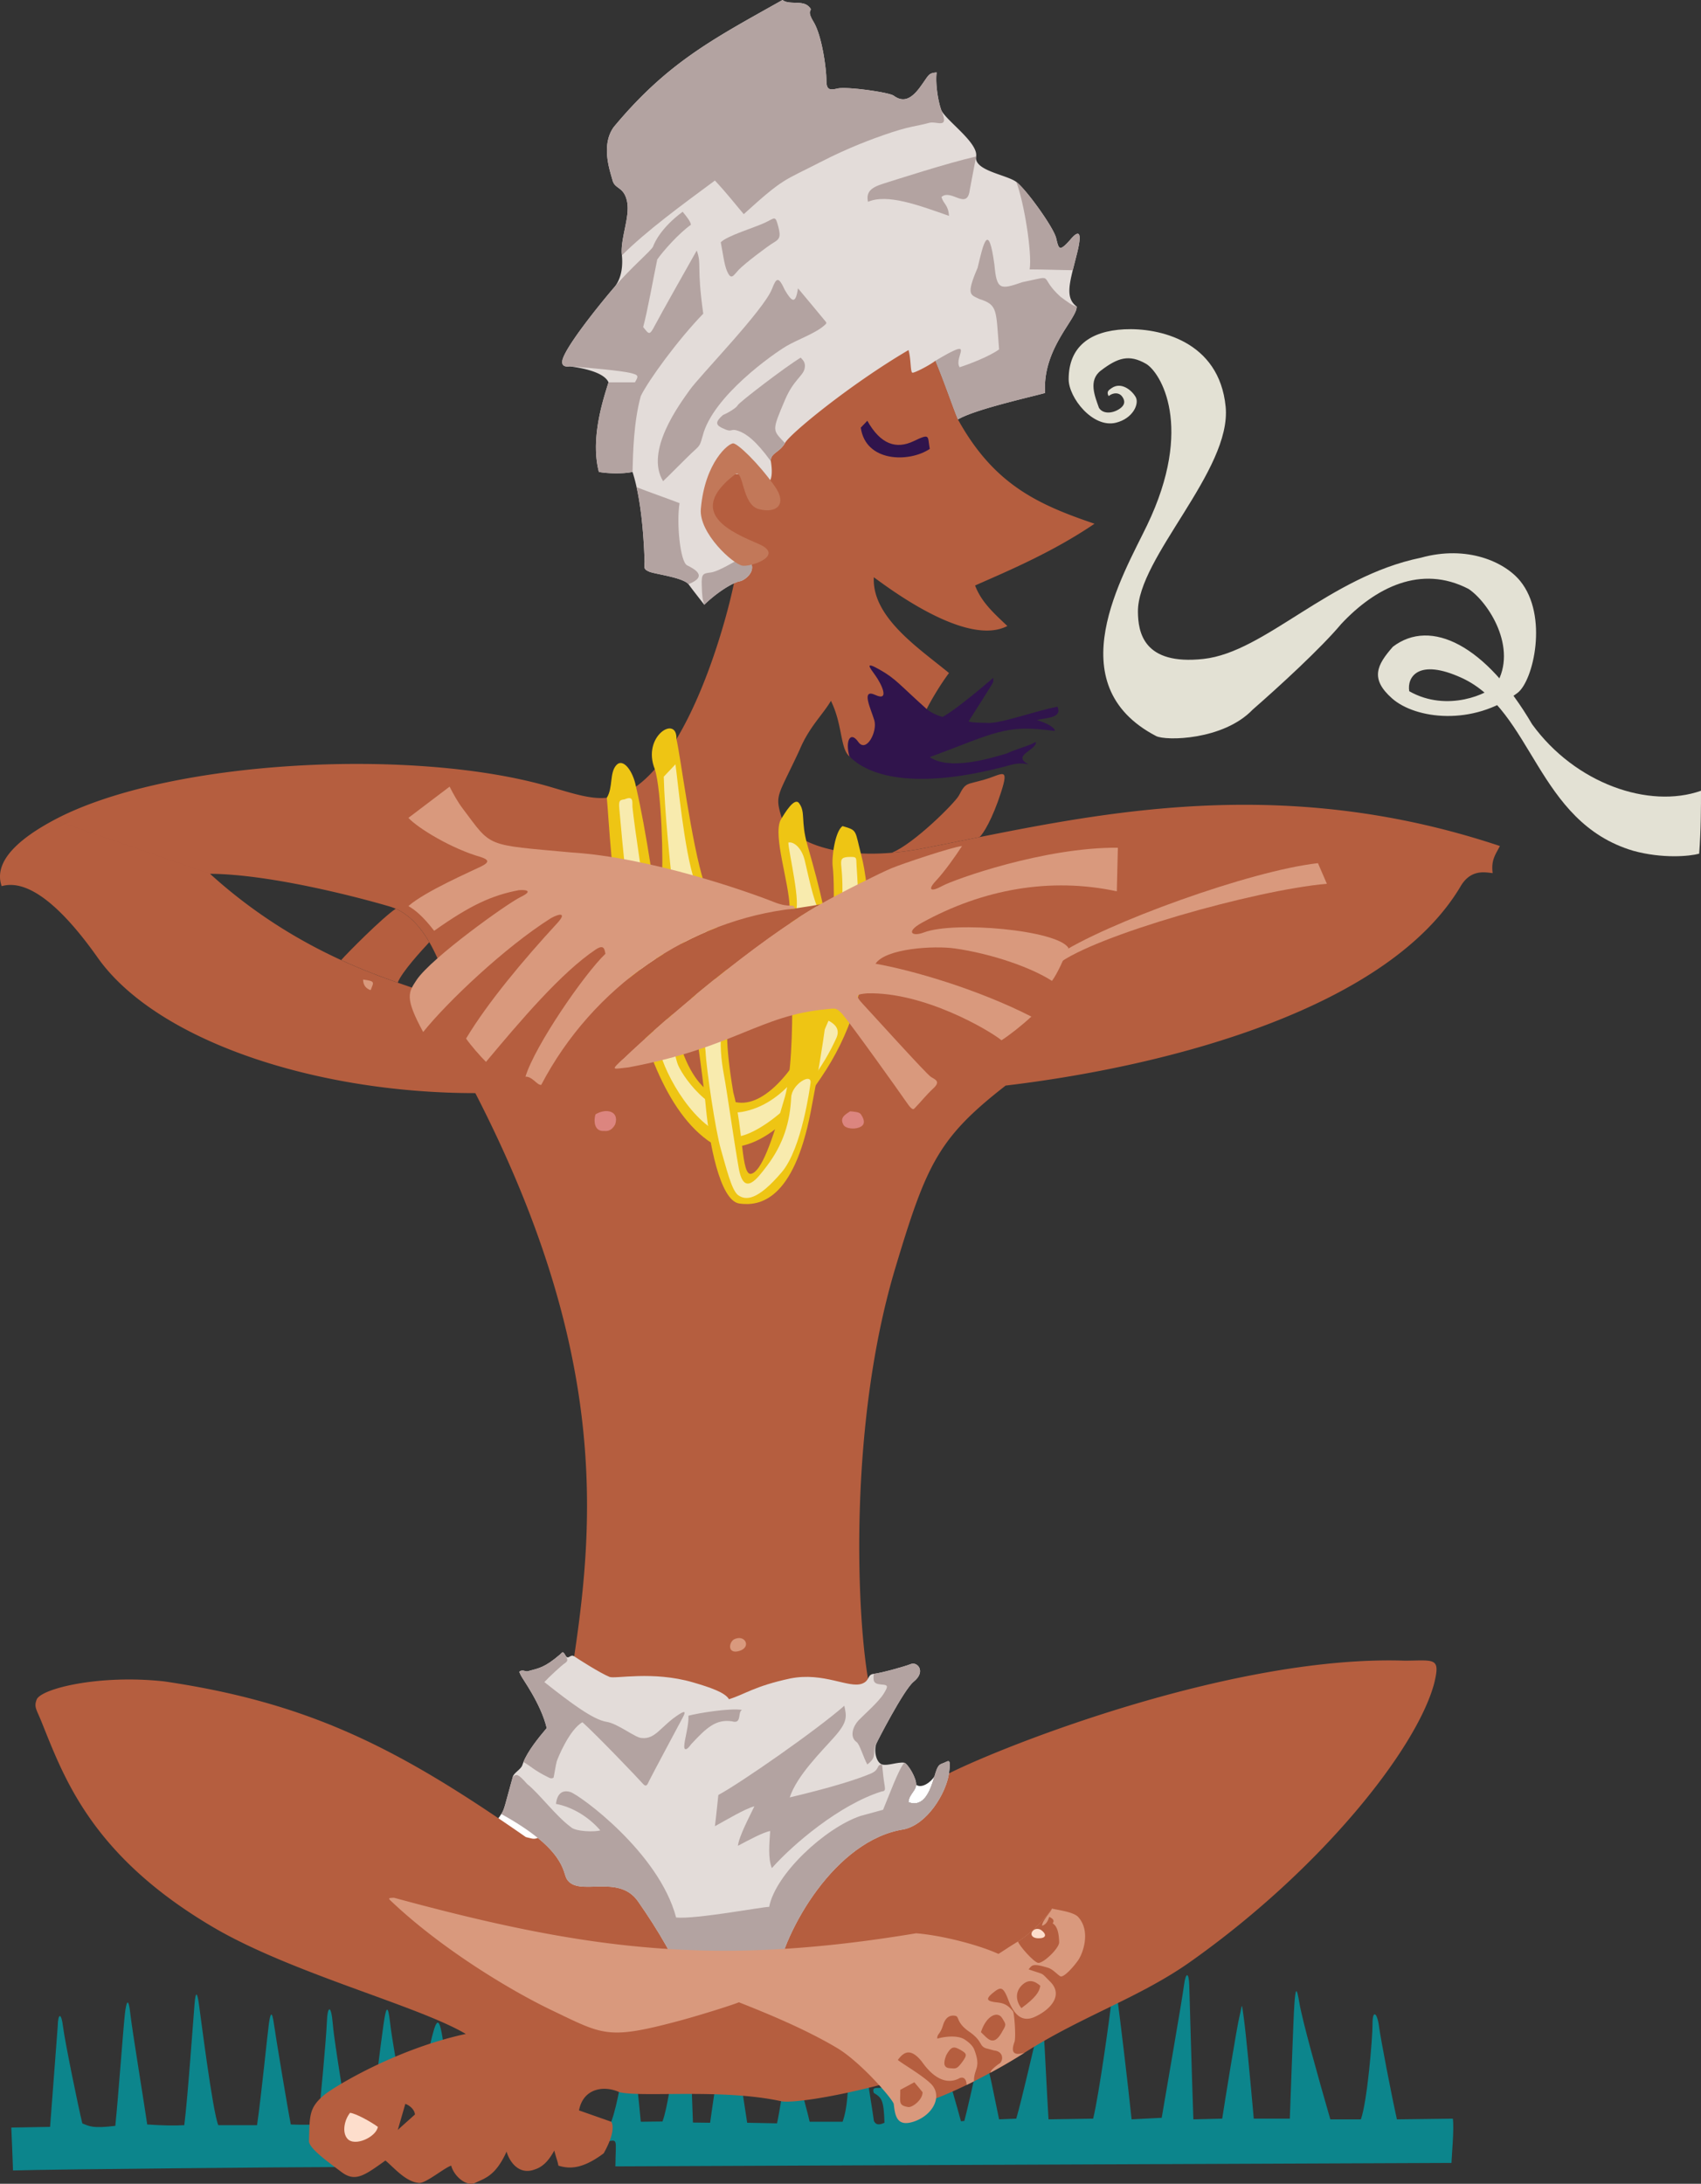 <svg width="448.788" height="576.189" viewBox="0 0 336.591 432.142" xmlns="http://www.w3.org/2000/svg"><rect x="0" y="0" width="336.591" height="432.142" fill="#333333" stroke="none"/><path style="fill:#fff;fill-opacity:1;fill-rule:nonzero;stroke:none" d="M182.84 780.922c-.184.308-.442.71-.606.828 1.696 1.922 7.637 6.328 7.954 4.258.32-2.07-5.04-4.863-7.348-5.086m85.707-7.438c-.867 3.036-2.133 6.196-5.133 5.11.094-1.551 1.43-2.184 1.516-3.457 1.082.843 2.965-.54 3.617-1.653" transform="translate(-83.644 -421.965)"/><path style="fill:#0c858c;fill-opacity:1;fill-rule:nonzero;stroke:none" d="m85.879 842.98 7.676-.136 1.507-19.856c.055-2.691.711-2.84 1.051-.011.34 2.832 3.035 16.02 3.825 19.187 1.37.535 1.992 1.043 6.523.477.578-5.614 1.555-19.024 1.875-21.946.312-2.922.746-3.492 1.086-.324.34 3.172 2.898 18.715 3.351 22 3.145.215 5.528.246 7.336.133.672-5.254 1.801-21.219 2.028-23.934.226-2.718.535-2.351.855-.113.324 2.234 2.711 21.332 3.844 24.047h7.672c.836-5.707 2.027-17.797 2.344-20.082.316-2.285.632-2.512.984-.012.348 2.504 2.785 17.13 3.351 19.961 2.81.121 3.961 0 5.32 0 .454-3.512 1.704-17.121 1.817-20.289.113-3.168.84-3.625 1.18.45.34 4.073 2.664 17.347 2.89 19.84h4.754c.793-7.927 1.864-16.036 2.36-19.61.5-3.578.883-4.531 1.336-.457.324 2.933 1.511 9.36 2.34 14.629.324 2.05-2.668 3.37-2.528 4.8.68 3.012 1.813 3.918 4.754 1.88 2.945-2.036 1.715-10.317 2.945-15.395 1.227-5.074 1.922-8.828 2.829-3.168.906 5.66 1.472 11.773 2.152 15.847l3.394-.226c.68-6.793 1.133-8.152 1.36-12.902.226-4.758 1.133-4.985 1.808-.454.68 4.528 1.133 9.961 1.813 13.356l5.887.226c1.132-5.433 1.355-9.96 1.808-13.582.453-3.625.68-4.53 1.36-.68.68 3.848 2.039 11.095 2.492 14.036 3.168 1.586 8.422 2.535 11.34 1.156 1.273-3.398 2.242-10.07 2.668-11.77.98-3.925 1.476-4.577 1.867-.68.168 1.7.883 7.642 1.308 12.45l4.293-.05c1.02-2.72 1.7-8.66 2.293-10.954 1.715-6.61 3.395-5.86 3.395.34 0 1.7.183 6.875.34 10.824l3.398.043c.336-2.379 1.13-8.152 1.809-11.433 1.23-5.942 1.941-10.059 3.734.113.684 3.848 1.215 7.668 1.79 11.32l5.91.114c.452-2.04 1.359-7.926 1.812-10.301 1.008-5.297 1.605-6.07 2.488.113.567 4.527 1.438 6.645 2.152 9.871h6.52c1.02-2.847.992-6.293 1.246-9.222.258-2.93 3.442-1.782 3.738.851.297 2.629.895 5.813 1.204 8.184.511 1.148 1.554.601 2.097.39-.129-4.629-.586-4.968-2.105-5.91-.422-1.23.53-.91 1.37-1.02.84-.109 1.509-1.773 2.91-1.05 1.4.719 7.93-1.25 8.263-2.66.332-1.41.906-1.246 1.586.113.675 1.36 2.351 7.422 3.109 10.227l.676-.063c.453-1.7 1.953-8.125 2.34-10.3.382-2.177 1.117-3.712 1.91-1.563.793 2.152 1.469 6.086 2.625 11.547l3.398-.137c1.13-3.848 3.461-14.195 4.164-16.957.703-2.762.992-3.98 1.246-.453.25 3.531.618 11.855.973 17.547l8.828-.137c1.133-4.527 3.34-20.492 3.555-22.73.219-2.239.996-2.786 1.336-.294.34 2.489 1.937 15.614 2.719 23.16l5.957-.304c.68-4.074 4.07-23.508 4.406-26.195.336-2.688.976-2.704 1.047-.016.117 3.848.422 15.168.812 26.516l5.707-.137c.453-2.942 2.871-18.067 3.438-20.328.566-2.266.351-2.996.804.176.454 3.168 1.368 13.015 2.004 20.152h7.133c.113-2.488.688-19.883.914-22.828.227-2.942.418-3.438.985-.043.566 3.394 3.585 14.265 6.117 23.008h6.043c1.246-3.395 2.316-15.985 2.308-18.903-.008-2.922.93-2.183 1.27.418.34 2.602 2.484 13.703 3.555 18.485 1.695 0 7.988-.114 11.07-.137.277 2.172-.23 7.191-.274 8.762-7.046.015-165.445.68-165.445.68.066-5.825.66-5.317-2.226-4.805-2.883.507-49.747 2.12-50.34 2.968-.594.852-1.243 1.973-2.856 1.973-7.183-.004-56.637.437-63.773.676-.164-4.149-.18-5.274-.34-8.489" transform="translate(-83.644 -421.965)"/><path style="fill:#e3e1d4;fill-opacity:1;fill-rule:nonzero;stroke:none" d="M303.012 500.34c.976-.766 2.09-.684 2.64.039.551.723.828 1.664-.574 2.555-1.398.89-3.215.964-3.976-.266-.774-2.223-2.188-5.438.402-7.39 3.305-2.508 5.527-3.25 8.883-1.34 2.855 1.625 9.629 12.425.242 31.96-4.75 9.887-17.79 31.508 1.785 41.723 1.887.98 13.297.848 19.11-5.234 5.113-4.465 13.453-12.09 17.527-16.957 6.754-7.215 15.77-11.797 25.168-6.934 3.886 2.55 9.883 11.719 5.469 18.961-1.36 1.7-9.598 5.594-17.184 1.293-.473-2.762 1.754-6.586 10.363-2.648 14.121 6.449 14.801 28.523 33.934 34.214 5.828 1.61 11.203 1.094 13.07.582.363-4.746.363-9.398.363-12.453-10.25 3.618-24.87-1.375-33.422-13.168-9.16-15.629-20.027-21.062-27.542-15.336-3.18 3.614-4.57 6.34-.16 10.235 4.617 4.074 15.976 5.539 24.804-1.082 3.18-2.383 6.145-15.317.527-22.18-3.054-3.734-10.457-7.133-19.625-4.586-18.238 3.735-30.8 18.68-43.023 20.028-11.938 1.316-12.941-5.34-12.977-9.329-.101-10.699 18.579-28.015 17.356-40.582-1.27-13.05-13.25-15.656-20.043-15.316-6.79.34-11.02 3.434-11.02 9.887 0 3.625 4.77 9.742 9.368 8.593 3.394-.851 4.632-3.761 3.898-5.066-.73-1.305-2.84-3.102-4.754-1.785-.543.387-1.094.664-.61 1.582" transform="translate(-83.644 -421.965)"/><path style="fill:#b55e3f;fill-opacity:1;fill-rule:nonzero;stroke:none" d="M125.203 594.879c12.262.07 30.402 4.945 35.5 6.457.43.125.848.277 1.246.457 2.817 1.254 4.953 3.71 6.645 6.613.93 1.602 1.722 3.34 2.422 5.082 2.136 5.367-1.36 5.606-3.227 4.926-1.02-.488-2.906-1.105-5.45-1.996-2.956-1.035-6.796-2.445-11.187-4.461-7.586-3.48-16.808-8.773-25.949-17.078l-30.84-10.66c-6.793 3.62-12.129 8.148-10.386 13.105 6.199-1.77 13.593 6.492 18.988 14.133 11.488 16.277 42.75 26.82 74.738 26.82 25.969 50.489 23.703 83.766 19.563 111.453-2.567 11.735-2.485 37.399-8.426 36.043a37.074 37.074 0 0 1-1.145-.277 455.137 455.137 0 0 0-5.46-3.746c-22.313-15.063-39.337-23.121-66.094-27.059-12.864-1.418-24.414 1.438-25.243 3.598-.566 1.473-.05 1.895.942 4.352 4.46 11.03 9.824 26.46 33.937 40.664 15.551 9.16 40.54 15.527 50.036 21.148-14.016 3.035-26.165 10.567-27.891 11.973-3.227 2.633-2.973 4.246-3.14 9.168-.087 1.445 3.738 4.16 6.452 6.199 2.72 2.035 4.516.68 8.676-2.293l2.445-6.043 1.493-5.164c.672.215 1.816 1.004 1.902 2.105-.879.793-2.844 2.532-3.395 3.059l-2.445 6.043c1.727 1.441 4.055 4.27 6.688 4.441 1.359.059 4.968-3.004 6.328-3.425.55 2.125 3.082 4.25 4.777 3.398 1.7-.848 3.973-1.254 6.18-6.18.543 1.938 2.43 4.782 5.656 3.508 1.816-.586 2.938-2.183 3.785-3.71.45 1.714.645 2.054.817 2.988 2.004.593 4.55.867 8.964-2.446 2.715-4.855 1.493-6.246 1.493-6.246l-6.383-2.242c.816-4.348 4.89-5.027 8.015-3.602 4.684 1.067 20.22-.746 31.918 1.766 1.434.414 8.997-.371 20.903-3.535 3.75-.996 4.136 4.906 8.687 3.402 2.192-.773 4.668-1.851 7.18-3.07a88.86 88.86 0 0 0 1.453-.719 108.115 108.115 0 0 0 3.277-1.715 110.79 110.79 0 0 0 6.723-3.937c11.25-7.2 22.813-10.922 32.809-17.996 26.074-18.442 44.754-42.145 48.242-55.04 1.289-5.25.156-4.597-5.746-4.55-33.492-1.153-78.68 16.515-90.246 22.3-2.785 3.489-4.95 5.977-6.438 6.317-1.484.34-5.43.578-6.601.883-1.176.305-2.395-22.426-2.989-25.945-2.34-13.836-3.707-50.883 5.399-81.239 6.164-20.543 8.527-25.77 21.836-36.12 33.039-3.938 75.996-15.485 90.125-39.595 2.004-3.226 4.718-2.617 6.246-2.445-.336-2.648.578-3.668 1.43-5.367-40.567-13.54-74.899-7.387-102.977-1.758-3.809.766-7.5 1.52-11.082 2.211-2.223.43-4.324.719-6.305.887-12.984 1.086-20.61-3.114-21.789-7.043-1.36-4.531-.722-4.028 3.578-13.313 1.88-4.527 4.617-6.996 6.203-9.715 2.325 4.707 1.817 9.461 3.657 10.989 2.726 2.054 12.644-2.496 15.293-9.356.754-1.543 2.629-4.754 4.414-7.133-5.688-4.718-15.297-10.968-14.875-18.949 2.636 1.883 18.27 13.89 26.422 9.645-2.723-2.586-5.114-4.703-6.387-8.016 5.988-2.668 15.144-6.45 23.637-12.223-11.207-3.804-19.903-7.742-27.032-20.644-1.023-2.477-2.472-6.813-4.441-11.613-5.176-12.606-13.941-28.414-27.957-22.145-25.024 11.195-17.695 24.754-13.305 42.188.766 3.047-4.156 6.222-3.758 9.515.313 2.559 6.051 5.184 5.938 7.899a41.745 41.745 0 0 1-.828 6.754c-1.04 5.054-4.89 19.914-11.348 30.671-1.316 2.196-2.742 4.22-4.273 5.954-1.184 1.34-2.426 2.504-3.735 3.445-2.097 1.351-3.914 2.016-5.77 2.203-3.097.309-6.304-.715-11.113-2.129-26.882-7.906-75.855-5.426-98.242 6.516l30.84 10.66" transform="translate(-83.644 -421.965)"/><path style="fill:#eec514;fill-opacity:1;fill-rule:nonzero;stroke:none" d="M209.488 577.629c-.578-3.09-2.547-5.762-3.902-4.234-1.36 1.527-.613 4.437-1.867 6.437.746 7.172 2.215 54.824 19.875 67.73 3.168 2.434 12.336 3.735 23.543-13.921 11.207-17.66 8.332-37.086 6.972-42.293-1.355-5.207-.718-5.016-3.734-5.907-1.469.922-2.234 6.274-1.938 8.141.426 3.61.512 21.945-3.054 30.434-3.567 8.492-9.848 16.808-15.621 16.132-5.774-.68-11.375-3.738-13.922-22.753-2.547-19.016-4.38-31.31-6.352-39.766" transform="translate(-83.644 -421.965)"/><path style="fill:#f8ebae;fill-opacity:1;fill-rule:nonzero;stroke:none" d="M207.227 580.148c-.934.125-1.18.192-1.04 1.801 1.551 17.688 3.266 31.871 8.125 48.52 1.766 6.062 8.329 16.437 14.872 16.437 4.03 0 14.472-7.34 19.972-19.562.598-1.375.172-2.504-1.566-3.395-3.578 8.528-8.942 16.594-17.117 18.047-6.262 1.113-12.184-7.516-12.828-9.746-2.778-9.566-7.895-41.66-8.856-50.598-.023-1.214.184-2.246-1.562-1.504m44.14 11.407c-1.246.113-1.402.488-1.23 2 .172 1.511.34 4.879.058 7.597-.285 2.715 3.282 2.887 3.282.114 0-2.774-.207-6.106-.332-7.883-.125-1.778.246-1.914-1.778-1.828" transform="translate(-83.644 -421.965)"/><path style="fill:#eec514;fill-opacity:1;fill-rule:nonzero;stroke:none" d="M217.496 568.23c.195-4.914-6.922-.585-4.273 5.954 1.316 4.101 1.765 18.82 1.316 22.328 3.734 3.734 8.262 38.597 8.828 45.05.567 5.774 2.602 17.997 6.567 18.563 3.96.566 10.75-.566 14.148-18.223 5.473-28.468 4.605-34.254-.68-52.75-1.359-4.754-.293-6.453-1.652-8.261-.887-1.184-2.723 1.773-3.668 3.394-1.473 3.168 1.691 12.293 1.813 17.207.113 4.64 1.582 28.809-.965 37.637s-4.606 14.61-6.621 15.11c-2.012.503-1.528-8.66-3.567-16.13-1.664-9.949-1.355-13.582-.68-17.148.68-3.566-2.546-16.3-5.093-24.281-2.547-7.98-4.664-25.145-5.473-28.45" transform="translate(-83.644 -421.965)"/><path style="fill:#f8ebae;fill-opacity:1;fill-rule:nonzero;stroke:none" d="m217.3 573.215-2.312 2.445c.172 6.985 1.278 17.371 1.532 19.66.253 2.293 6.574 31.196 6.742 34.758.172 3.567 1.972 15.672 3.004 19.23 1.035 3.563 2.136 8.243 3.433 9.16 1.492 1.055 3.793 1.145 8.633-4.542 4.02-4.727 5.606-17.031 5.691-17.598.34-2.207-3.695.16-3.82 2.8-.223 4.817-1.527 9.255-4.828 13.59-1.844 2.419-4.531 6.184-5.55.415-1.016-5.774-2.317-15.192-2.91-18.332-.595-3.145-.888-6.625-.466-9 .426-2.38-3.988-25.555-5.347-29.461-2.094-6.028-3.395-20.38-3.801-23.125m22.344 15.485c.976-.255 2.613.94 3.238 3.523.625 2.582 1.734 8.109 2.797 9.804 1.062 1.7-7.313 2.207-4.754.426 1.402-.976-1.274-12.012-1.281-13.754" transform="translate(-83.644 -421.965)"/><path style="fill:#b55e3f;fill-opacity:1;fill-rule:nonzero;stroke:none" d="M277.46 587.621c-3.808.766-7.5 1.52-11.081 2.211-2.223.43-4.324.719-6.305.887 4.324-1.68 12.602-9.946 13.336-11.367 1.36-2.633 1.43-2.075 4.992-3.102 3.567-1.023 5.016-2.734 3.317 2.531-1.696 5.262-3.504 8.188-4.258 8.84" transform="translate(-83.644 -421.965)"/><path style="fill:#d9997d;fill-opacity:1;fill-rule:nonzero;stroke:none" d="m304.844 589.719-.203 8.625c-13.168-2.836-26.532-.422-38.57 6.218-3.282 1.81-1.97 2.825.406 1.918 6.027-2.296 26.414-.476 28.586 3.07-1.016 2.446-2.239 5.16-3.258 6.52-4.188-2.699-11.965-5.379-19.2-6.418-4.175-.597-13.738-.008-15.71 3.024 7.222 1.265 20.195 5.023 30.835 10.457-1.968 1.828-4.324 3.668-5.91 4.687-2.515-2.039-15.351-9.578-26.562-9.285-1.961.184-2.613.254-.914 2.067 1.699 1.808 12.593 13.894 13.5 14.46.906.567 1.965.915.492 2.27-1.469 1.36-2.633 2.871-3.766 4.004-.34.34-.789-.113-1.789-1.59-1-1.48-10.62-14.957-12.547-17.223-1.172-1.109-1.175-1.062-3.011-.851-13.328 1.215-18.082 7.55-39.227 11.516-3.262.335-3.574.707-.988-1.758 8.195-7.82 26.37-23.38 39.027-30.563 4.188-2.379 11.766-6.144 13.985-7.074 2.218-.926 11.953-4.188 13.992-4.414-1.34 2.078-3.485 5.09-5.184 6.902-1.695 1.813-1 2.25 1.266 1.004 2.261-1.246 20.125-7.68 34.75-7.566" transform="translate(-83.644 -421.965)"/><path style="fill:#b55e3f;fill-opacity:1;fill-rule:nonzero;stroke:none" d="M246.035 600.867c-12.656 7.184-30.832 22.742-39.027 30.563-3.563 2.886-17.965 8.308-16.266 5.218 10.156-19.421 29.348-32.66 50.192-34.91 1.394-.218 3.992-.59 5.05-.843" transform="translate(-83.644 -421.965)"/><path style="fill:#d9997d;fill-opacity:1;fill-rule:nonzero;stroke:none" d="m344.438 592.773 1.765 4.079c-14.281 1.242-46.18 10.3-53.312 15.96-1.27 1.13-3.758.676-.024-1.812 9.504-6.336 38.23-16.75 51.57-18.227" transform="translate(-83.644 -421.965)"/><path style="fill:#b55e3f;fill-opacity:1;fill-rule:nonzero;stroke:none" d="M162.34 616.418c-2.957-1.035-6.797-2.445-11.188-4.461 1.188-1.363 8.063-8.316 10.797-10.164 2.817 1.254 4.953 3.71 6.645 6.613-1.399 1.52-5.418 5.848-6.254 8.012" transform="translate(-83.644 -421.965)"/><path style="fill:#d9997d;fill-opacity:1;fill-rule:nonzero;stroke:none" d="M164.46 583.809c1.868 2.039 8.58 6.12 14.267 7.734 1.71.555 1.789 1.05.109 1.89-1.688.837-11.149 4.946-14.375 7.833 1.25.718 2.8 1.918 5.094 4.89 7.148-5.062 11.398-7.015 16.746-8.035 1.32-.117 3 .07.367 1.348-2.633 1.27-17.606 11.984-20.578 16.398-1.613 2.461-2.445 3.446 1.289 10.324 4.652-5.824 16.121-16.765 25.293-22.539 1.601-.894 3.277-1.218 1.183 1.055-6.597 7.156-13.707 15.64-17.984 22.773.938 1.36 2.75 3.43 3.938 4.618 6.68-7.977 14.882-17.688 21.73-22.25 1.785-1.188 1.734.261 1.906.855-4.199 4.016-13.953 18.18-15.824 24.317 1.39-.051 2.274 1.714 3.121 1.628 10.156-19.421 29.348-32.66 50.192-34.91-.34-1.152-.786.074-4.18-1.285-5.113-2.043-24.39-8.82-40.106-9.805-17.164-1.574-15.601-.937-21.41-8.636-1.043-1.38-1.847-2.86-2.629-4.383l-8.148 6.18m-8.965 31.991c0 1.016.473 1.766 1.492 2.102.614-1.629.985-1.746-1.492-2.101m73.387 130.57c-1.102.68-1.262 3.035 1.117 2.274 2.379-.766 1.063-3.356-1.117-2.274" transform="translate(-83.644 -421.965)"/><path style="fill:#dc857f;fill-opacity:1;fill-rule:nonzero;stroke:none" d="M201.477 642.488c-.293.875-.497 3.473 1.796 3.278.754.101 1.563-.254 2.11-1.32.87-2.7-1.906-3.22-3.906-1.958m50.39-.609c-1.144.723-2.078 1.332-1.312 2.687.43.766 2.382 1.028 3.55.278.594-.383.723-1.149-.085-2.34-.317-.531-1.395-.55-2.153-.625" transform="translate(-83.644 -421.965)"/><path style="fill:#e3dcd9;fill-opacity:1;fill-rule:nonzero;stroke:none" d="M268.754 493.348c-1.414 1.058-4.277 2.484-4.559 2.363-.433-.059-.261-2.774-.78-4.473-11.548 6.793-23.43 16.54-24.45 18.407-1.02 1.867-2.918 1.968-2.785 3.601.68 4.242-.645 5.16-2.344 3.8-1.695-1.359-8.488-2.374-9.508 1.02-2.004 6.618 3.227 11.547 6.621 13.922 3.399 2.38.172 4.84-.933 5.008-1.102.172-4.16 1.871-7.012 4.637-1.188-1.528-2.496-3.192-3.125-4.074-1.188-1.36-6.75-2-7.793-2.477-1.047-.473-.969-.648-.887-1.984-.234-7.172-.933-11.782-1.586-14.727a36.106 36.106 0 0 0-.804-3.02c-1.868.422-5.153.31-6.657 0-1.78-6.706.985-14.722 1.903-17.73-.934-2.121-5.621-2.898-7.657-3.156-1.105.168-1.902-.203-1.308-1.73 1.25-3.212 7.75-11.188 10.066-13.876 1.633-1.89 1.719-4.668 1.547-6.367-.371-3.242 1.633-7.531 1.035-10.586-.593-3.054-2.414-2.453-2.883-4.246-.472-1.793-2.39-6.918.243-10.566 10.742-12.907 19.824-17.489 33.39-25.13 1.293 1.02 3.848.032 5.121 1.223 1.274 1.188-.675.301 1.02 3.102 1.7 2.8 2.535 9.426 2.535 11.379 0 1.953.426 2.238 2.211 1.812 1.781-.425 10.184.743 11.117 1.422 1.637 1.188 3.215 1.04 5.227-1.707 1.816-2.48 1.566-2.73 3.265-2.898-.254 2.05.2 5.324.864 7.312.66 1.989 7.425 6.52 6.949 9.325-.48 2.804 5.992 3.582 7.945 5.027 1.95 1.441 7.38 8.996 7.89 11.117.509 2.125.587 2.805 2.712.426.976-1.188 2.812-3.055 1.453 2.465-.313 1.27-.617 2.422-.875 3.465-.86 3.492-1.164 5.77.773 7.18.168 2.378-6.828 8.284-6.25 17.116-3.054.848-13.82 3.223-17.25 5.23-1.023-2.476-2.472-6.812-4.441-11.612" transform="translate(-83.644 -421.965)"/><path style="fill:#b3a3a1;fill-opacity:1;fill-rule:nonzero;stroke:none" d="M293.496 480.691c1.363.997 2.484 1.872 3.2 1.922.167 2.38-6.829 8.285-6.25 17.117-3.055.848-13.821 3.223-17.25 5.23-1.024-2.476-2.473-6.812-4.442-11.612 8.379-4.996 3.457-.75 4.781 1.289 2.078-.664 5.942-2.176 7.809-3.532-.645-7.847-.203-8.796-3.938-9.984-1.664-.848-2.691-.656-.312-6.168 1.129-4.77 2.14-9.36 3.332-.531.445 4.933 1.125 4.902 5.539 3.375 6.844-1.399 2.887-1.328 7.531 2.894" transform="translate(-83.644 -421.965)"/><path style="fill:#b3a3a1;fill-opacity:1;fill-rule:nonzero;stroke:none" d="M295.922 475.434c.258-1.043.562-2.196.875-3.465 1.36-5.52-.477-3.653-1.453-2.465-2.125 2.379-2.203 1.7-2.711-.426-.512-2.121-5.942-9.676-7.89-11.117 1.562 4.074 3.155 14.094 2.648 17.316 2.816 0 6.261.141 8.53.157m-72.917 66.199c2.851-2.766 5.91-4.465 7.012-4.637 1.105-.168 4.332-2.629.933-5.008-1.808 1.02-5.113 3.07-6.652 3.262-1.543.191-1.863.238-1.793 2.48.066 2.243.137 2.793.5 3.903m-3.125-4.074c-1.188-1.36-6.75-2-7.793-2.477-1.047-.473-.969-.648-.887-1.984-.234-7.172-.933-11.782-1.586-14.727 2.106.84 6.465 2.367 8.5 3.16-.633 3.782.102 11.606 1.496 12.305 1.399.7 4.254 2.16.27 3.723m-23.481-43.094c-1.105.168-1.902-.203-1.308-1.73 1.25-3.212 7.75-11.188 10.066-13.876 3.211-3.836 7.465-7.37 7.73-8.129.262-.761 1.594-3.718 5.84-6.863.653.79 1.63 1.988 1.63 2.582-2.395 1.7-5.47 5.16-6.657 6.86-.765 3.671-1.933 10.238-2.785 13.378 1.156 1.426 1.23 1.778 2.332-.347 1.106-2.121 6.82-12.25 8.266-14.797 1.035 2.8-.07 2.82 1.289 12.496-5.008 5.164-10.832 13.16-12.36 16.3-1.41 5.11-1.539 11.278-1.632 15.013-1.868.421-5.153.308-6.657 0-1.78-6.707.985-14.723 1.903-17.73h5.23c.695-1.204.863-1.45-1.004-1.876-1.867-.422-7.215-.941-11.883-1.281" transform="translate(-83.644 -421.965)"/><path style="fill:#b3a3a1;fill-opacity:1;fill-rule:nonzero;stroke:none" d="M206.703 472.492c-.371-3.242 1.633-7.531 1.035-10.586-.593-3.054-2.414-2.453-2.883-4.246-.472-1.793-2.39-6.918.243-10.566 10.742-12.906 19.824-17.489 33.39-25.13 1.293 1.02 3.848.032 5.121 1.223 1.274 1.188-.675.301 1.02 3.102 1.7 2.8 2.535 9.426 2.535 11.379 0 1.953.426 2.238 2.211 1.812 1.781-.425 10.184.743 11.117 1.422 1.637 1.188 3.215 1.04 5.227-1.707 1.816-2.48 1.566-2.73 3.265-2.898-.254 2.05.2 5.324.864 7.312 1.777 4.157-.778 2.227-2.36 2.668-2.449.692-3.816.59-8.996 2.414-1.785.63-6.676 2.34-12.484 5.34-7.313 3.774-7.153 3.004-15.192 10.313-1.796-2.114-3.246-4.024-5.707-6.656-6.847 5.074-13.363 9.816-18.406 14.804m68.844-12.996c-.508 4.246-3.676-.262-5.613 1.453.425 1.442 1.343 1.512 1.496 3.735-6.028-2.122-12.207-4.43-16.028-2.786-.425-1.953.606-2.84 3.067-3.601 2.46-.766 12.597-4.059 18.328-5.363l-1.25 6.562m-45.797 47.738c1.488.508 3.457 1.887 6.43 6.012-.133-1.633 1.765-1.734 2.785-3.601-2.469-2.672-2.684-2.22.09-8.73 1.629-3.731 3.445-4.536 3.785-5.95.34-1.414-.524-1.89-.75-2.23-2.988 1.788-12.168 8.831-12.45 9.398-.285.566-1.972 1.558-2.933 1.953-1.36 1.187-1.547 1.86-.36 2.48 2.485 1.246 1.544.04 3.403.668" transform="translate(-83.644 -421.965)"/><path style="fill:#b3a3a1;fill-opacity:1;fill-rule:nonzero;stroke:none" d="M238.941 479.348c1.403 2.379 2.137 2.894 2.606-.332 1.3 1.562 4.5 5.379 5.094 6.125.593.746.75.668.062 1.27-1.754 1.534-5.336 2.792-7.46 4.05-2.446 1.441-14.587 9.887-16.56 17.777-.496 1.746-.484 1.84-1.714 2.946-1.23 1.101-5.395 5.363-6.114 6-3.644-5.973 3.247-15.196 5.254-18.028 2.07-2.918 14.688-15.832 16.305-20.039.852-2.207 1.266-2.535 2.527.23m-12.675-9.433c.449 2.285.683 4.414 1.246 5.707.824 1.899 1.238.879 2.254-.21 1.187-1.274 5.757-4.724 6.93-5.419 1.171-.695 1.523-1.082.925-3.289-.594-2.207-.621-1.582-2.73-.613-2.114.969-7.371 2.531-8.625 3.824" transform="translate(-83.644 -421.965)"/><path style="fill:#e3dcd9;fill-opacity:1;fill-rule:nonzero;stroke:none" d="M262.602 770.785c.761.297 2.41 3.078 2.328 4.352-.086 1.273-1.422 1.906-1.516 3.457 3 1.086 4.266-2.074 5.133-5.11.68-2.375.937-2.304 1.863-2.668.926-.363 1.461-1.117 1.02 2.075-.614 4.039-4.313 10.05-8.899 11.07-13.582 2.039-23.77 20.035-25.297 29.543-.5 3.094-16.746 5.113-17.66 2.379-1.867-5.606-5.773-12.055-9.68-17.66-3.902-5.602-11.84-.762-14.09-4.414-.847-1.375-.214-5.856-12.964-12.887.61-.887.637-1.434 2.265-7.309.184-.855 1.657-1.496 1.91-2.386.06-.192.13-.383.208-.579.859-2.16 2.922-4.738 4.605-6.722-1.187-4.926-4.84-9.77-5.129-10.453-.289-.684-.37-.618-.168-.805.68-.34 1.078.14 1.547.016 2.219-.614 3.336-.7 6.395-3.329.48-.441.523-.75 1.082.22.554.972.925-.38 1.71.155.782.536 5.126 3.313 6.993 4.075 1.078.441 8.547-1.239 16.496 1.074 3.398.992 6.375 2 7.14 3.34 3.172-.977 5.016-2.582 12.137-4.11 6.625-1.304 11.547 2.004 14.192 1.032 1.613-.598.968-1.809 2.332-1.946 1.367-.136 6.066-1.43 7.34-1.941 1.273-.508 3.066 1.48.52 3.516-1.915 1.53-7.27 11.937-7.384 12.28-.515 1.536.051 3.735 1.153 4.075 1.105.34 3.043-.527 4.418-.34" transform="translate(-83.644 -421.965)"/><path style="fill:#b3a3a1;fill-opacity:1;fill-rule:nonzero;stroke:none" d="M257.031 767.05c.114-.343 5.469-10.75 7.383-12.28 2.547-2.036.754-4.024-.52-3.516-1.273.512-5.972 1.805-7.34 1.941-.19 1.45-.027 1.985 1.387 2.098 1.414.113 1.567.215.551 1.855-1.02 1.645-3.941 4.176-4.96 5.25-1.016 1.075-1.9 3.239-.372 4.313.606.426 1.348 3.07 2.106 4.414 2.172-1.613.836-2.438 1.765-4.074" transform="translate(-83.644 -421.965)"/><path style="fill:#b3a3a1;fill-opacity:1;fill-rule:nonzero;stroke:none" d="M182.84 780.922c.61-.887.637-1.434 2.265-7.309.68-.687 1.07-.656 2.856 1.383 2.324 1.832 5.703 6.36 8.59 8.48.953.993 4.941 1.028 5.875.688-2.293-2.664-5.535-4.633-8.762-5.23.188-1.848 1.121-2.871 2.82-2.364 1.782.535 17.555 11.946 20.95 24.844 3.953.375 17.332-2.16 18.406-2.105 1.3-6.579 11.086-15.61 18.043-17.985 1.36-.375 3.445-.937 4.508-1.234 1.086-2.598 3.144-8.219 4.21-9.305.762.297 2.41 3.078 2.329 4.352-.086 1.273-1.422 1.906-1.516 3.457 3 1.086 4.266-2.074 5.133-5.11.68-2.375.937-2.304 1.863-2.668.926-.363 1.461-1.117 1.02 2.075-.614 4.039-4.313 10.05-8.899 11.07-13.582 2.039-23.77 20.035-25.297 29.543-.5 3.094-16.746 5.113-17.66 2.379-1.867-5.606-5.773-12.055-9.68-17.66-3.902-5.602-11.84-.762-14.09-4.414-.847-1.375-.214-5.856-12.964-12.887" transform="translate(-83.644 -421.965)"/><path style="fill:#b3a3a1;fill-opacity:1;fill-rule:nonzero;stroke:none" d="M258.441 773.52c.274 2.421.696 2.859-.39 2.968-8.266 2.606-17.48 10.414-21.668 15.149-.793-1.926-.508-4.762-.336-7.336-1.36.226-4.238 1.785-6.387 2.922.227-1.926 2.352-5.895 3.262-7.813-1.813.453-5.61 2.73-7.813 3.938.227-1.696.493-4.48.68-6.18 4.414-2.375 19.379-12.79 24.926-17.656.484 2.164.644 3.215-1.945 6.144-2.586 2.93-7.418 7.649-8.856 11.989 5.2-1.223 11.828-2.973 15.742-4.59 2.242-.828 1.274-1.871 2.528-1.93l.257 2.395m-47.867-7.633c-1.195-.028-4.68-2.852-6.887-3.192-2.636-.406-7.066-3.695-12.332-7.87.762-.848 3.301-3.2 3.954-3.657.652-.457.808-.629.246-1.594-.559-.969-.602-.66-1.082-.219-3.059 2.63-4.176 2.715-6.395 3.329-.469.125-.867-.356-1.547-.016-.203.187-.12.121.168.805.29.683 3.942 5.527 5.13 10.453-1.684 1.984-3.747 4.562-4.606 6.722 1.578.875 2 1.602 5.054 3.09.47.246.86.094.91-.03.055-.126.454-2.626.622-3.18.168-.551 2.453-6.27 5.086-7.758 2.765 2.472 11.132 11.21 11.898 12.105.766.89.96.211 1.32-.543.36-.754 6.008-11.344 6.606-12.45.593-1.1.61-1.507-.664-.702-3.621 2.293-4.668 5.054-7.48 4.707m9.827 1.242c3.059-3.309 4.942-5.008 8.082-4.54 2.043.614 1.067-1.847 1.993-2.26-2.414-.395-8.774.644-10.598 1.151.078 1.977-.793 4.696-.836 5.97-.063.765.363 1.1 1.36-.321" transform="translate(-83.644 -421.965)"/><path style="fill:#d9997d;fill-opacity:1;fill-rule:nonzero;stroke:none" d="M161.605 797.504c-1.02.055-1.242.035-.574.656 9.75 9.27 23.324 17.555 31.864 21.64 10.156 4.86 11.003 5.817 24.917 2.118 3.747-.996 10.352-3.047 12.051-3.727 5.528 2.18 13.145 5.305 19.434 9.051 4.558 2.715 10.867 9.95 11.195 11.051.258 2.082.473 4.555 3.742 3.578 4.043-1.207 6.11-5.23 3.52-7.652-1.91-1.793-5.68-3.938-6.445-4.617 1.367-1.899 2.718-2.153 4.71.28 2.915 4.169 5.52 4.263 7.247 3.454.886-.547 1.605-.137 1.652 1.21.484-.233.969-.472 1.453-.718-.027-2.664 1.52-2.547 0-6.414-.308-.633-.906-1.254-1.887-1.887-1.511-.941-4.304-.476-5.363-.136-.094-.934.563-.801 1.113-2.625.551-1.825 1.598-2.067 2.45-1.895.847.168.129 1.324 2.761 3.149 2.633 1.828 1.934 2.793 3.266 3.261l1.668.45c1.926.226 1.781 1.984 1.101 2.55.352-.293-1.964 1.27-1.832 1.832a110.79 110.79 0 0 0 6.723-3.937c-2.105.61-2.77-.012-1.976-2.16.28-.766.023-5.09-.266-5.993-1.45-1.878-2.594-1.675-3.86-1.902-1.269-.226-1.628-.601-.136-1.8 1.496-1.2 1.992-1.333 3.012 1.34 1.02 2.671 2.539 4.671 5.296 3.398 3.141-1.45 5.664-4.313 3-6.961-1.992-1.977-.89-1.23-4.253-2.426.675-.817.757-1.238 3.73-.344 1.031.266 1.879 1.32 2.516 1.703.636.38 2.57-1.765 3.53-3.125.966-1.36 2.618-5.847-.042-8.676-1.055-.968-3.985-1.296-5.117-1.582-1.825 2.649-4.914 5.446-6.727 6.52-1.808 1.078-3.36 2.164-3.867 2.445-4.414-1.984-11.719-3.734-16.3-4.074-39.43 6.55-64.524 3.531-103.306-7.035" transform="translate(-83.644 -421.965)"/><path style="fill:#b55e3f;fill-opacity:1;fill-rule:nonzero;stroke:none" d="M289.496 814.93c-.172 1.148-.89 2.336-3.738 4.414-1.028-1.254-1.34-3.098.062-4.5 1.399-1.399 2.664-.82 3.676.086m-11.75 9.172c1.258 1.164 2.375 2.914 3.988.28 1.047-1.835 1.098-1.628.207-3.073-.894-1.442-3.117-.536-4.195 2.793m-6.859 4.55c-.637 1.61-.508 2.496.68 2.578 1.187.086 1.398.254 2.456-1.19 1.063-1.442.957-1.7-.316-2.423-1.273-.722-1.812-.8-2.82 1.035m-6.317 5.364-2.785 1.496c.043 2.398-.484 3.074 1.594 3.414.851.09 2.863-1.496 2.82-2.942-.52-.625-.824-1.027-1.629-1.968m27.235-34.368c-1.825 2.649-4.914 5.446-6.727 6.52.29.883 3.008 3.957 3.942 4.215.933.254 4.246-2.887 4.21-4.078-.046-1.637-.3-3.14-1.289-3.735.348-.484.211-.867-.68-1.289-.245.805-.62 1.551-1.425 1.766.074-1.129 1.824-2.777 1.969-3.399" transform="translate(-83.644 -421.965)"/><path style="fill:#fddecc;fill-opacity:1;fill-rule:nonzero;stroke:none" d="M288.172 803.914c-.723.55-.555 1.566.89 1.61 1.442.042 1.868-.637.68-1.57-.512-.423-1.265-.329-1.57-.04m-135.258 36.149c-1.101 1.355-1.64 3.835-.535 5.113 1.45 1.672 5.703-.328 6.035-2.332-1.406-1.028-4.285-2.63-5.5-2.782" transform="translate(-83.644 -421.965)"/><path style="fill:#30144c;fill-opacity:1;fill-rule:nonzero;stroke:none" d="M251.723 571.637c1.726 1.781 8.941 8.062 32.257 1.613 1.055-.25 1.961-.262 3.207-.035-3.343-1.653 1.165-2.707 1.45-4.211.043-.383-.325-.055-.875.21-.547.266-4.172 1.415-4.723 1.794-3.738 1.136-11.516 3.445-15.414.781 13.004-4.824 14.937-6.539 24.617-5.184.375.09.14-1.046-3.426-2.152 1.82-.473 5.094-.355 4.075-2.648-4.977 1.004-11.68 3.539-14.145 3.199-.89 0-2.766-.024-3.445-.277 1.613-2.579 4.465-6.961 4.89-7.813v-.812c-.812.671-7.054 6.109-10.043 7.742-1.191-.356-2.285-.856-3.132-1.563-5.504-4.937-6.07-5.953-9.239-7.765-3.168-1.813-2.039-.454-.906 1.132 1.133 1.582 2.945 5.207 0 3.848-2.941-1.36-.906 2.715-.226 4.98.68 2.262-1.583 6.567-3.168 4.301-1.586-2.261-2.606-.172-1.754 2.86m3.543-66.407-1.293 1.36c.957 6.836 9.52 6.965 13.652 4.21-.477-2.581.188-3.144-3.207-1.53-3.398 1.613-6.488.699-9.152-4.04" transform="translate(-83.644 -421.965)"/><path style="fill:#c27859;fill-opacity:1;fill-rule:nonzero;stroke:none" d="M236.95 518.18c-3.395-4.754-7.274-8.364-8.18-8.477-.903-.113-5.653 3.7-6.446 12.98-.406 4.758 6.387 10.977 8.285 11.231 1.7.227 8.38-2.039 3.172-4.3-5.207-2.266-14.715-6.114-4.64-13.81 1.699-1.019 1.246 5.997 4.64 6.903 3.395.906 5.774-.793 3.168-4.527" transform="translate(-83.644 -421.965)"/></svg>
